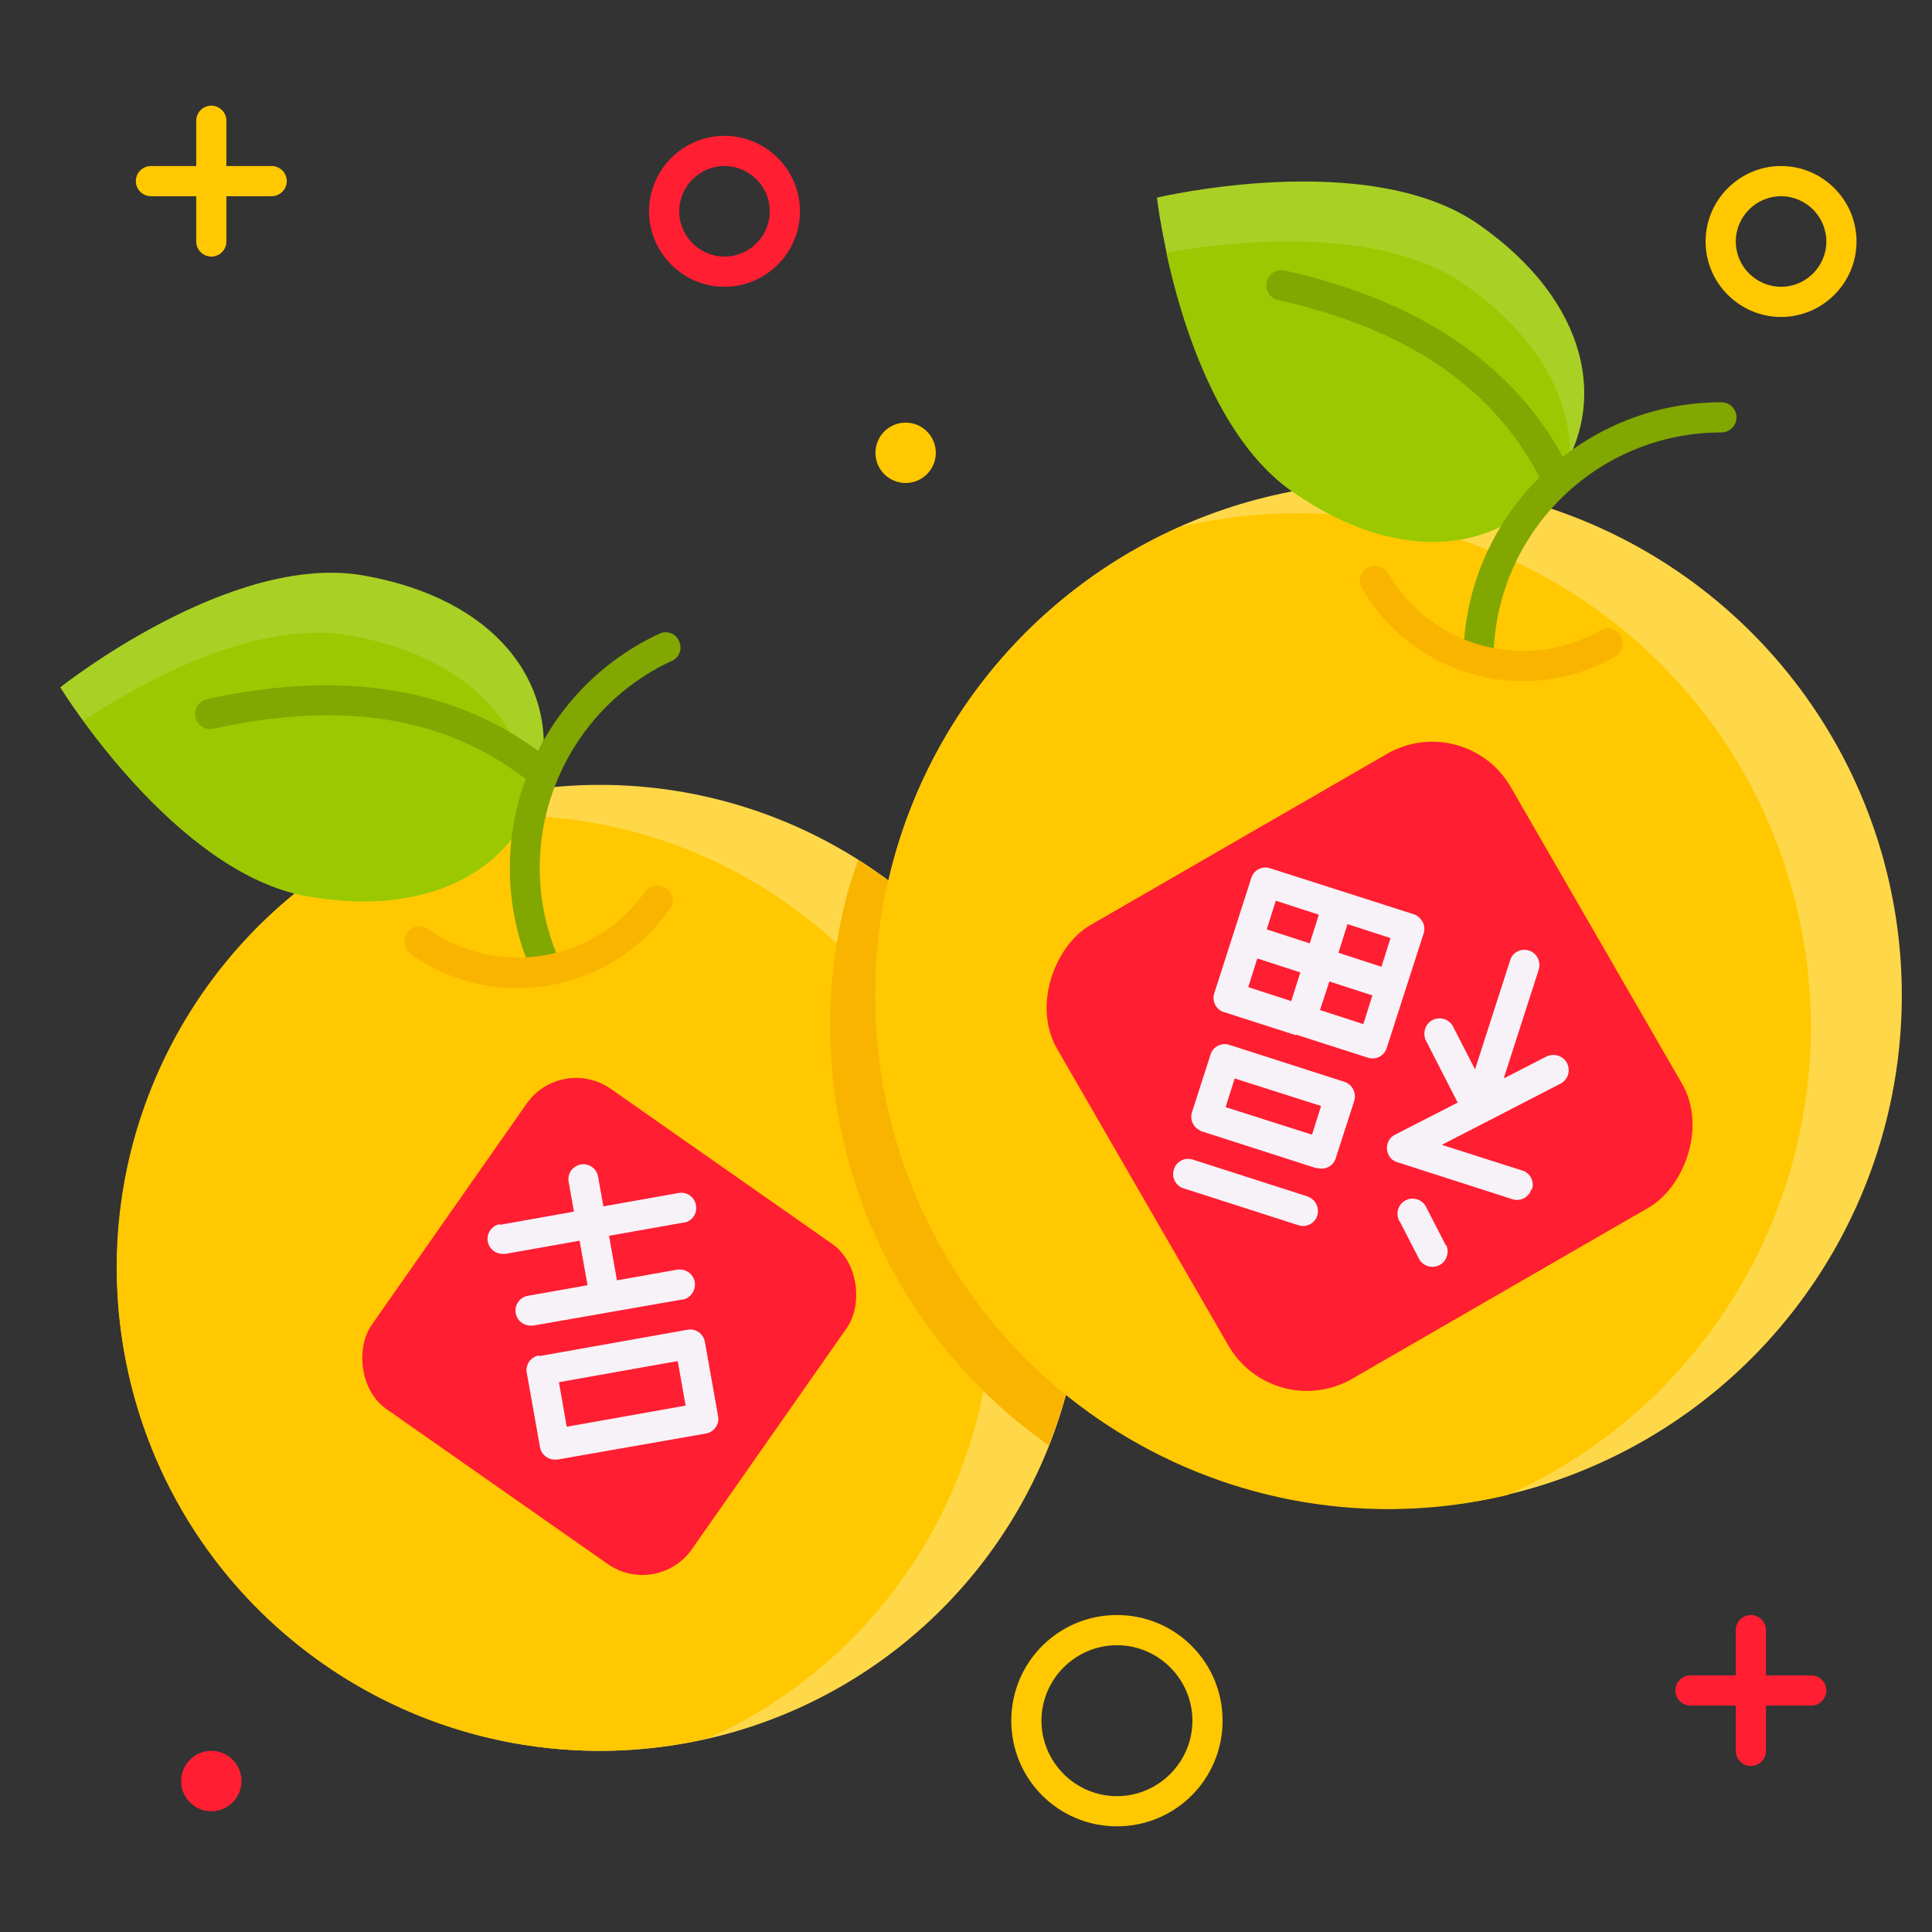 <?xml version="1.0" encoding="UTF-8"?>
<svg id="flat" xmlns="http://www.w3.org/2000/svg" version="1.1" viewBox="0 0 512 512">
  <rect x="0" y="0" width="512" height="512" fill="#333333" stroke="none"/>
  <!-- Generator: Adobe Illustrator 29.1.0, SVG Export Plug-In . SVG Version: 2.1.0 Build 142)  -->
  <defs>
    <style>
      .st0 {
        fill: #ff1e32;
      }

      .st1 {
        fill: #a9d024;
      }

      .st2 {
        fill: #9bc800;
      }

      .st3 {
        fill: #ffc800;
      }

      .st4 {
        fill: #f9b400;
      }

      .st5 {
        fill: #81a700;
      }

      .st6 {
        fill: #ffd849;
      }

      .st7 {
        fill: #f7f2f7;
      }
    </style>
  </defs>
  <circle class="st6" cx="159" cy="336" r="128"/>
  <path class="st3" d="M105.6,219.7c-53,24.3-82.9,81.2-72.7,138.6,12.3,69.6,78.7,116,148.3,103.7,2.4-.4,4.7-1,7.1-1.6,53-24.3,82.9-81.2,72.7-138.6-12.3-69.6-78.7-116-148.3-103.7-2.4.4-4.7,1-7.1,1.6h0Z"/>
  <path class="st4" d="M227.4,228c-1,2.9-2,5.7-2.8,8.6-14.7,55.1,6.5,113.6,53.3,146.4,8.8-22,11.2-46,7.1-69.3-6.2-35.4-27.2-66.6-57.6-85.8Z"/>
  <path class="st3" d="M452,64c0-11,9-20,20-20,11,0,20,9,20,20,0,11-9,20-20,20-11,0-20-9-20-20ZM460,64c0,6.6,5.4,12,12,12s12-5.4,12-12c0-6.6-5.4-12-12-12s-12,5.4-12,12Z"/>
  <circle class="st6" cx="368" cy="263.8" r="136"/>
  <path class="st3" d="M235.7,295.4c17.4,73.1,90.7,118.2,163.8,100.8,59.6-26.7,91.8-92,76.7-155.5-17.3-73.1-90.6-118.3-163.7-101-37.4,16.7-65.3,49.3-75.9,88.9-5.8,21.8-6.2,44.7-.9,66.7Z"/>
  <rect class="st0" x="109.9" y="299.7" width="103.6" height="103.6" rx="16" ry="16" transform="translate(92.3 732.2) rotate(-145)"/>
  <path class="st7" d="M142.8,359.2c-2.2.4-3.6,2.5-3.2,4.6l3.5,19.7c.3,1.9,2,3.3,3.9,3.3.2,0,.5,0,.7,0l39.4-6.9c2.2-.4,3.6-2.5,3.2-4.6l-3.5-19.7s0,0,0,0c-.4-2.2-2.5-3.6-4.6-3.2l-39.4,7h0ZM148.1,366.3l31.5-5.6,2.1,11.8-31.5,5.6-2.1-11.9Z"/>
  <path class="st7" d="M132.5,324.4c-1.9.3-3.3,2-3.3,3.9,0,2.2,1.8,4,4,4,.2,0,.5,0,.7,0l19.7-3.5,2.1,11.8-15.8,2.8c-1.9.3-3.3,2-3.3,3.9,0,2.2,1.8,4,4,4,.2,0,.5,0,.7,0l39.4-6.9c.1,0,.2,0,.3,0,2.2-.5,3.5-2.6,3.1-4.8-.5-2.2-2.6-3.5-4.8-3.1l-15.8,2.8-2.1-11.8,19.7-3.5c.1,0,.2,0,.3,0,2.2-.5,3.5-2.6,3-4.8-.5-2.2-2.6-3.5-4.8-3l-19.7,3.5-1.4-7.9c-.4-2.2-2.5-3.6-4.6-3.2-2.2.4-3.6,2.5-3.2,4.6l1.4,7.9-19.7,3.5h0Z"/>
  <rect class="st0" x="293.6" y="213.1" width="138.8" height="138.8" rx="24" ry="24" transform="translate(299.8 738.2) rotate(-120)"/>
  <g>
    <path class="st7" d="M383.2,330.1l-5.2-10.1c-.9-2-3.3-2.9-5.3-2-2,.9-2.9,3.3-2,5.3,0,.1,0,.2.2.3l5.2,10.1c1.1,1.9,3.5,2.6,5.5,1.5,1.8-1,2.5-3.3,1.7-5.2Z"/>
    <path class="st7" d="M406,315.2c.7-2.1-.5-4.4-2.6-5,0,0,0,0,0,0l-21.3-6.8,31.6-16.3c1.9-1.1,2.6-3.5,1.5-5.5-1-1.8-3.3-2.5-5.2-1.7l-11.5,5.9,9.3-28.9c.6-2.1-.5-4.3-2.6-5-2.1-.7-4.4.5-5,2.6,0,0,0,0,0,0l-9.3,28.9-5.9-11.5c-1.1-1.9-3.5-2.6-5.5-1.5-1.8,1-2.5,3.3-1.7,5.2l8.5,16.6-16.6,8.5c-2,1-2.7,3.4-1.7,5.4.3.6.8,1.2,1.4,1.5.3.2.6.3.9.4l30.5,9.8c2.1.7,4.4-.5,5-2.6,0,0,0,0,0,0Z"/>
    <path class="st7" d="M346.6,317.1l-30.5-9.8c-2.1-.7-4.4.5-5,2.6-.6,1.7.1,3.6,1.6,4.6.3.2.6.3.9.4l30.5,9.8c2.1.7,4.4-.5,5-2.6.6-2.1-.5-4.3-2.6-5h0Z"/>
    <path class="st7" d="M349,309.5c2.1.7,4.4-.5,5-2.6,0,0,0,0,0,0l4.9-15.2c.6-2.1-.5-4.3-2.6-5l-30.5-9.8c-2.1-.7-4.4.5-5,2.6,0,0,0,0,0,0l-4.9,15.2c-.6,1.7.1,3.6,1.6,4.6.3.2.6.3.9.5l30.5,9.8ZM350.1,293.1l-2.4,7.6-22.9-7.3,2.4-7.6,22.9,7.3Z"/>
    <path class="st7" d="M343.5,274.2l19,6.1c2.1.7,4.4-.5,5-2.6l4.9-15.2,4.9-15.2c.3-1,.2-2.1-.3-3-.5-.9-1.3-1.7-2.3-2l-38.1-12.2c-2.1-.7-4.4.5-5,2.6,0,0,0,0,0,0l-9.8,30.5c-.6,1.7.1,3.6,1.6,4.6.3.2.6.3.9.4l19,6.1h0ZM349.8,267.7l2.5-7.6,11.4,3.7-2.4,7.6-11.4-3.7ZM366.1,256.2l-11.4-3.7,2.4-7.6,11.4,3.7-2.4,7.6ZM349.5,242.4l-2.4,7.6-11.4-3.7,2.4-7.6,11.4,3.7ZM333.2,254l11.4,3.7-2.4,7.6-11.4-3.7,2.4-7.6Z"/>
  </g>
  <path class="st1" d="M306.6,52.4s6.6,57.3,35.8,77.8c29.3,20.5,56.5,16,70.2-3.5s8.6-46.7-20.7-67.2c-29.3-20.5-85.4-7.1-85.4-7.1h0Z"/>
  <path class="st2" d="M412.6,126.7c1.3-1.9,2.4-3.8,3.4-5.8.3-15.3-8.4-31.9-27.9-45.5-23.3-16.3-63.5-11.2-79-8.4,4,18.4,13.4,49.3,33.3,63.2,29.3,20.5,56.5,16,70.2-3.5Z"/>
  <path class="st1" d="M16,182.2s30.2,49.1,65.4,55.3,58-9.4,62.1-32.9c4.1-23.5-11.9-45.9-47.2-52.1s-80.4,29.7-80.4,29.7h0Z"/>
  <path class="st2" d="M81.4,237.5c29.8,5.3,50.6-5.2,58.9-22.7.8-21.3-15.4-40.7-47.7-46.4-25.1-4.4-55.3,12.6-70.5,22.6,10.5,14.4,33.5,41.9,59.3,46.5h0Z"/>
  <path class="st3" d="M268,456c0-15.5,12.5-28,28-28,15.5,0,28,12.5,28,28s-12.5,28-28,28c-15.5,0-28-12.5-28-28ZM276,456c0,11,9,20,20,20,11,0,20-9,20-20s-9-20-20-20c-11,0-20,9-20,20Z"/>
  <path class="st3" d="M36,48c0-2.2,1.8-4,4-4h32c2.2,0,4,1.8,4,4s-1.8,4-4,4h-32c-2.2,0-4-1.8-4-4Z"/>
  <path class="st3" d="M52,64V32c0-2.2,1.8-4,4-4s4,1.8,4,4v32c0,2.2-1.8,4-4,4s-4-1.8-4-4Z"/>
  <circle class="st3" cx="240" cy="120" r="8"/>
  <path class="st0" d="M172,56c0-11,9-20,20-20,11,0,20,9,20,20,0,11-9,20-20,20-11,0-20-9-20-20ZM180,56c0,6.6,5.4,12,12,12s12-5.4,12-12c0-6.6-5.4-12-12-12s-12,5.4-12,12Z"/>
  <path class="st0" d="M444,448c0-2.2,1.8-4,4-4h32c2.2,0,4,1.8,4,4s-1.8,4-4,4h-32c-2.2,0-4-1.8-4-4Z"/>
  <path class="st0" d="M460,464v-32c0-2.2,1.8-4,4-4s4,1.8,4,4v32c0,2.2-1.8,4-4,4s-4-1.8-4-4Z"/>
  <circle class="st0" cx="56" cy="472" r="8"/>
  <path class="st5" d="M409,128.5c-12.2-25.1-35.2-41.1-70.3-49-2.2-.5-3.5-2.6-3-4.8.5-2.2,2.6-3.5,4.8-3,37.1,8.3,62.6,26.2,75.7,53.3l-7.2,3.5Z"/>
  <path class="st5" d="M387.8,175c0-37.8,30.7-68.4,68.4-68.4,2.2,0,4,1.8,4,4s-1.8,4-4,4c-33.4,0-60.4,27.1-60.4,60.4h-8Z"/>
  <path class="st4" d="M360.9,155.9c-1.1-1.9-.4-4.3,1.5-5.4,1.9-1.1,4.4-.5,5.5,1.4,0,0,0,0,0,0,11.4,19.7,36.6,26.5,56.3,15.1,1.8-1,4.1-.4,5.2,1.4,1.2,1.9.6,4.3-1.2,5.5-7.5,4.3-15.9,6.6-24.6,6.6-17.6,0-33.9-9.4-42.7-24.7Z"/>
  <path class="st5" d="M141,207.8c-21.6-17.6-49.2-22.4-84.4-14.7-2.2.5-4.3-.9-4.8-3-.5-2.2.9-4.3,3-4.8,37.2-8.2,67.8-2.7,91.2,16.3l-5,6.2Z"/>
  <path class="st5" d="M141.5,258.9s0,0,0,0c-15.9-34.2-1.1-74.9,33.1-90.9,0,0,.2,0,.2-.1,2-.9,4.4,0,5.2,2.1.9,2,0,4.4-2.1,5.2,0,0,0,0,0,0-30.2,14.1-43.3,50.1-29.2,80.3l-7.2,3.4Z"/>
  <path class="st4" d="M109,252.9c0,0-.2-.1-.2-.2-1.8-1.3-2.1-3.8-.8-5.6,1.3-1.8,3.8-2.1,5.6-.8,0,0,0,0,0,0,18.7,13.1,44.4,8.5,57.4-10.1,1.3-1.7,3.6-2.1,5.4-.9,1.9,1.2,2.4,3.7,1.2,5.5-7.5,10.7-18.9,18-31.8,20.3-2.9.5-5.7.8-8.6.8-10.1,0-19.9-3.1-28.2-8.9Z"/>
</svg>